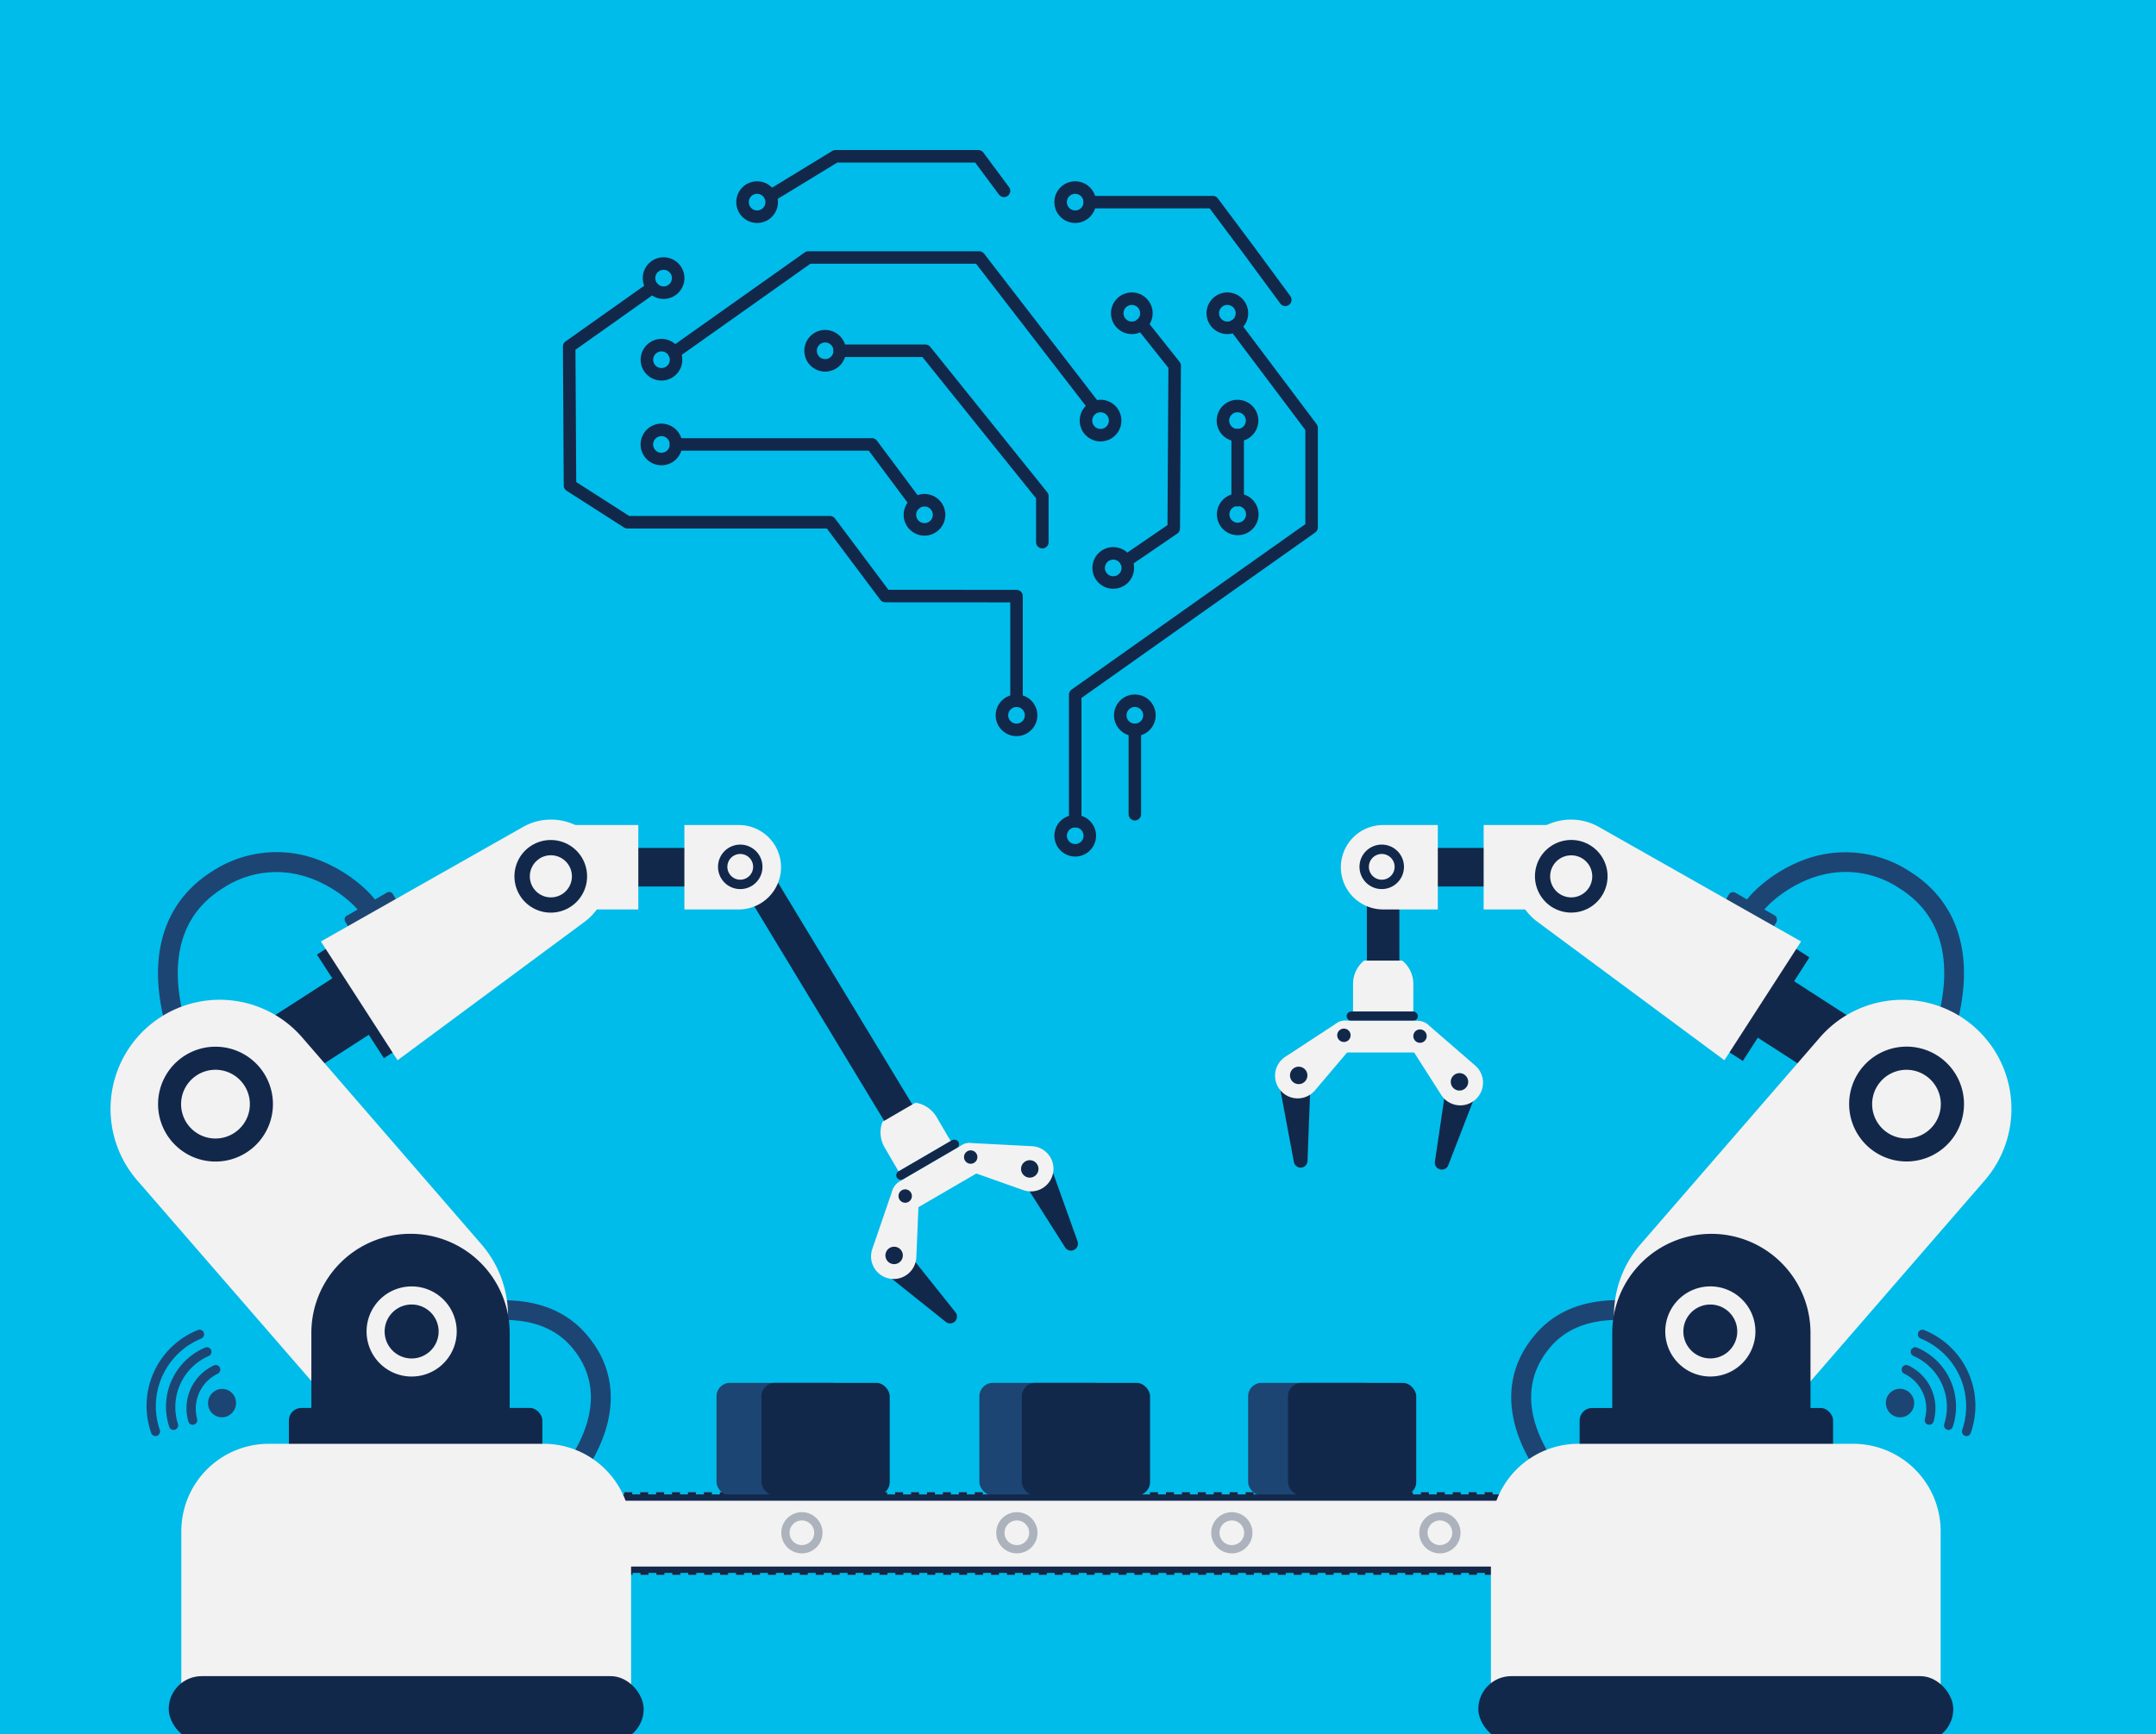 <svg id="Layer_1" data-name="Layer 1" xmlns="http://www.w3.org/2000/svg" width="554.44" height="445.99" viewBox="0 0 554.44 445.99"><defs><style>.cls-1{fill:#00bcea;}.cls-2{fill:#1d4574;}.cls-3{fill:#12284b;}.cls-4{fill:#f3f2f2;}.cls-5{fill:none;stroke:#12284b;stroke-linecap:round;stroke-linejoin:round;stroke-width:3.22px;}.cls-6{fill:#241f3c;}.cls-7{fill:#acb3bd;}</style></defs><rect class="cls-1" x="-3.84" y="-5.69" width="562.7" height="453.72"/><path class="cls-2" d="M57.88,364.45A3.71,3.71,0,0,0,60.21,359a3.6,3.6,0,0,0-3.92-1.67A3.7,3.7,0,0,0,54,362.78,3.62,3.62,0,0,0,57.88,364.45Z"/><path class="cls-2" d="M40.36,369.3h0a1.16,1.16,0,0,1-1.47-.72,21,21,0,0,1,12-26.49,1.15,1.15,0,0,1,1.5.64h0a1.19,1.19,0,0,1-.62,1.55,18.81,18.81,0,0,0-10.67,23.53A1.2,1.2,0,0,1,40.36,369.3Z"/><path class="cls-2" d="M45,367.72h0a1.16,1.16,0,0,1-1.48-.75,16.5,16.5,0,0,1,9.23-20.36,1.16,1.16,0,0,1,1.54.62h0a1.18,1.18,0,0,1-.6,1.53,14.34,14.34,0,0,0-7.93,17.48A1.19,1.19,0,0,1,45,367.72Z"/><path class="cls-2" d="M49.94,366.4h0a1.16,1.16,0,0,1-1.49-.77A12.15,12.15,0,0,1,55,351.19a1.15,1.15,0,0,1,1.56.62h0a1.19,1.19,0,0,1-.58,1.52A10,10,0,0,0,50.71,365,1.2,1.2,0,0,1,49.94,366.4Z"/><polygon class="cls-3" points="240.74 294.2 233.51 298.41 189.19 225.2 196.42 220.99 240.74 294.2"/><path class="cls-4" d="M235.42,283.61l-8.48,4.93a7.7,7.7,0,0,0,.57,6.63l3.58,6.12,13.38-7.82-3.59-6.12A7.73,7.73,0,0,0,235.42,283.61Z"/><rect class="cls-3" x="229.4" y="297.1" width="18.31" height="2.38" rx="1.19" transform="translate(-117.67 160.49) rotate(-30.2)"/><path class="cls-3" d="M245.43,340h0a1.76,1.76,0,0,1-2.2,0l-16.46-13.15a1.76,1.76,0,0,1,0-2.76l3.65-2.91a1.76,1.76,0,0,1,2.48.28l12.81,16.06A1.76,1.76,0,0,1,245.43,340Z"/><path class="cls-3" d="M276.39,321.36h0a1.76,1.76,0,0,0,.72-2.08L270,299.43a1.77,1.77,0,0,0-2.61-.89l-3.94,2.5a1.77,1.77,0,0,0-.55,2.44l11,17.34A1.75,1.75,0,0,0,276.39,321.36Z"/><path class="cls-4" d="M251.42,301.63l-15.93,9.27a4.09,4.09,0,0,1-5.58-1.47h0a4.09,4.09,0,0,1,1.47-5.58l15.94-9.28a4.09,4.09,0,0,1,5.58,1.48h0A4.09,4.09,0,0,1,251.42,301.63Z"/><path class="cls-4" d="M233.87,303.93a3.5,3.5,0,0,0-4.36,2.2l-5.17,15.06a5.81,5.81,0,0,0,4.59,7.7h0a5.83,5.83,0,0,0,6.71-5.51l.68-16a3.49,3.49,0,0,0-2.45-3.49Z"/><path class="cls-3" d="M227.72,322.57a2.24,2.24,0,1,0,1.79-1.87A2.24,2.24,0,0,0,227.72,322.57Z"/><path class="cls-3" d="M231.08,307.38a1.72,1.72,0,1,0,1.37-1.44A1.72,1.72,0,0,0,231.08,307.38Z"/><path class="cls-4" d="M245.76,297.2a3.5,3.5,0,0,1,3.68-3.22l15.9.82a5.82,5.82,0,0,1,5.42,7.14h0a5.82,5.82,0,0,1-7.61,4.16l-15.06-5.33a3.5,3.5,0,0,1-2.33-3.57Z"/><path class="cls-3" d="M248,298.16a1.72,1.72,0,1,0,.56-1.91A1.73,1.73,0,0,0,248,298.16Z"/><path class="cls-3" d="M262.7,301.38a2.24,2.24,0,1,0,.72-2.48A2.24,2.24,0,0,0,262.7,301.38Z"/><polyline class="cls-5" points="317.54 83.79 337.29 110.05 337.29 135.64 276.5 178.68 276.5 211.19"/><line class="cls-5" x1="291.84" y1="209.42" x2="291.84" y2="187.73"/><polyline class="cls-5" points="280.25 51.99 311.89 51.99 321.2 64.44 330.53 77.11"/><polyline class="cls-5" points="167.78 73.96 146.37 89.13 146.58 124.87 161.34 134.32 213.44 134.32 227.66 153.3 261.41 153.32 261.41 180.23"/><polyline class="cls-5" points="173.85 114.31 224.23 114.31 235.49 129.41"/><polyline class="cls-5" points="215.95 90.22 237.98 90.22 268.05 127.61 268.05 139.45"/><polyline class="cls-5" points="173.37 90.68 207.88 66.23 251.8 66.23 281.28 104.43"/><polyline class="cls-5" points="293.56 83.36 302.08 94.07 301.84 135.91 289.58 144.29"/><polyline class="cls-5" points="258.19 49.09 251.59 40.2 214.87 40.2 198.57 50.14"/><line class="cls-5" x1="318.28" y1="111.93" x2="318.28" y2="128.66"/><circle class="cls-5" cx="170.65" cy="71.53" r="3.75"/><circle class="cls-5" cx="170.1" cy="114.31" r="3.75" transform="translate(-30.8 73.8) rotate(-22.5)"/><circle class="cls-5" cx="212.2" cy="90.22" r="3.75"/><circle class="cls-5" cx="283.02" cy="108.18" r="3.75"/><circle class="cls-5" cx="170.1" cy="92.52" r="3.75" transform="translate(51.53 245.6) rotate(-80.78)"/><circle class="cls-5" cx="291.06" cy="80.57" r="3.75"/><circle class="cls-5" cx="315.63" cy="80.57" r="3.75"/><circle class="cls-5" cx="261.41" cy="183.98" r="3.75"/><circle class="cls-5" cx="291.84" cy="183.98" r="3.75"/><circle class="cls-5" cx="276.5" cy="214.94" r="3.75" transform="translate(20.04 453.44) rotate(-80.78)"/><circle class="cls-5" cx="318.24" cy="108.18" r="3.75"/><circle class="cls-5" cx="237.74" cy="132.41" r="3.75" transform="translate(-32.57 101.06) rotate(-22.5)"/><circle class="cls-5" cx="318.28" cy="132.29" r="3.75" transform="translate(136.72 425.27) rotate(-80.78)"/><circle class="cls-5" cx="286.28" cy="146.08" r="3.75" transform="translate(-34.11 120.67) rotate(-22.5)"/><circle class="cls-5" cx="276.5" cy="51.99" r="3.75"/><circle class="cls-5" cx="194.7" cy="51.99" r="3.75"/><path class="cls-4" d="M471.62,385.14H75.46a0,0,0,0,0,0,0v18.47a0,0,0,0,0,0,.05H472a9.27,9.27,0,0,0,9.25-9.9A9.49,9.49,0,0,0,471.62,385.14Z"/><rect class="cls-6" x="205.61" y="383.81" width="2.05" height="1.64"/><rect class="cls-6" x="209.7" y="383.81" width="2.05" height="1.64"/><rect class="cls-6" x="222.07" y="403.39" width="2.05" height="1.65"/><rect class="cls-6" x="201.58" y="403.39" width="2.05" height="1.65"/><rect class="cls-6" x="209.78" y="403.39" width="2.05" height="1.65"/><rect class="cls-6" x="217.9" y="383.81" width="2.05" height="1.64"/><rect class="cls-6" x="217.97" y="403.39" width="2.05" height="1.65"/><rect class="cls-6" x="222" y="383.81" width="2.05" height="1.64"/><rect class="cls-6" x="172.9" y="403.39" width="2.05" height="1.65"/><rect class="cls-6" x="213.87" y="403.39" width="2.05" height="1.65"/><rect class="cls-6" x="213.8" y="383.81" width="2.05" height="1.64"/><rect class="cls-6" x="205.68" y="403.39" width="2.05" height="1.65"/><rect class="cls-6" x="181.1" y="403.39" width="2.05" height="1.65"/><rect class="cls-6" x="185.12" y="383.81" width="2.05" height="1.64"/><rect class="cls-6" x="181.03" y="383.81" width="2.05" height="1.64"/><rect class="cls-6" x="185.2" y="403.39" width="2.05" height="1.65"/><rect class="cls-6" x="176.92" y="383.81" width="2.05" height="1.64"/><rect class="cls-6" x="177" y="403.39" width="2.05" height="1.65"/><rect class="cls-6" x="189.22" y="383.81" width="2.05" height="1.64"/><rect class="cls-6" x="197.41" y="383.81" width="2.05" height="1.64"/><rect class="cls-6" x="193.39" y="403.39" width="2.05" height="1.65"/><rect class="cls-6" x="189.29" y="403.39" width="2.05" height="1.65"/><rect class="cls-6" x="193.31" y="383.81" width="2.05" height="1.64"/><rect class="cls-6" x="197.48" y="403.39" width="2.05" height="1.65"/><rect class="cls-6" x="201.51" y="383.81" width="2.05" height="1.64"/><rect class="cls-6" x="258.94" y="403.39" width="2.05" height="1.65"/><rect class="cls-6" x="275.33" y="403.39" width="2.05" height="1.65"/><rect class="cls-6" x="258.87" y="383.81" width="2.05" height="1.64"/><rect class="cls-6" x="262.97" y="383.81" width="2.05" height="1.64"/><rect class="cls-6" x="254.85" y="403.39" width="2.05" height="1.65"/><rect class="cls-6" x="254.77" y="383.81" width="2.05" height="1.64"/><rect class="cls-6" x="250.75" y="403.39" width="2.05" height="1.65"/><rect class="cls-6" x="271.24" y="403.39" width="2.05" height="1.65"/><rect class="cls-6" x="267.07" y="383.81" width="2.05" height="1.64"/><rect class="cls-6" x="275.26" y="383.81" width="2.05" height="1.64"/><rect class="cls-6" x="267.14" y="403.39" width="2.05" height="1.65"/><rect class="cls-6" x="271.16" y="383.81" width="2.05" height="1.64"/><rect class="cls-6" x="250.68" y="383.81" width="2.05" height="1.64"/><rect class="cls-6" x="234.29" y="383.81" width="2.05" height="1.64"/><rect class="cls-6" x="234.36" y="403.39" width="2.05" height="1.65"/><rect class="cls-6" x="230.26" y="403.39" width="2.05" height="1.65"/><rect class="cls-6" x="230.19" y="383.81" width="2.05" height="1.64"/><rect class="cls-6" x="238.38" y="383.81" width="2.05" height="1.64"/><rect class="cls-6" x="226.17" y="403.39" width="2.05" height="1.65"/><rect class="cls-6" x="226.09" y="383.81" width="2.05" height="1.64"/><rect class="cls-6" x="246.58" y="383.81" width="2.05" height="1.64"/><rect class="cls-6" x="238.46" y="403.39" width="2.05" height="1.65"/><rect class="cls-6" x="246.65" y="403.39" width="2.05" height="1.65"/><rect class="cls-6" x="242.56" y="403.39" width="2.05" height="1.65"/><rect class="cls-6" x="242.48" y="383.81" width="2.05" height="1.64"/><rect class="cls-6" x="263.04" y="403.39" width="2.05" height="1.65"/><rect class="cls-6" x="103.25" y="403.39" width="2.05" height="1.65"/><rect class="cls-6" x="103.18" y="383.81" width="2.05" height="1.64"/><rect class="cls-6" x="107.35" y="403.39" width="2.05" height="1.65"/><rect class="cls-6" x="95.05" y="403.39" width="2.05" height="1.65"/><rect class="cls-6" x="99.15" y="403.39" width="2.05" height="1.65"/><rect class="cls-6" x="99.08" y="383.81" width="2.05" height="1.64"/><rect class="cls-6" x="107.27" y="383.81" width="2.05" height="1.64"/><rect class="cls-6" x="119.57" y="383.81" width="2.05" height="1.64"/><rect class="cls-6" x="111.37" y="383.81" width="2.05" height="1.64"/><rect class="cls-6" x="115.54" y="403.39" width="2.05" height="1.65"/><rect class="cls-6" x="111.44" y="403.39" width="2.05" height="1.65"/><rect class="cls-6" x="115.47" y="383.81" width="2.05" height="1.64"/><path class="cls-6" d="M480.47,391.62a8.18,8.18,0,0,1,.39,1.83l.31,0,.81-.09.52-.06a10.77,10.77,0,0,0-.47-2.17l-.49.16-.78.26Z"/><rect class="cls-6" x="78.59" y="383.81" width="2.05" height="1.64"/><rect class="cls-6" x="82.69" y="383.81" width="2.05" height="1.64"/><rect class="cls-6" x="75.42" y="403.39" width="1.2" height="1.65"/><rect class="cls-6" x="78.66" y="403.39" width="2.05" height="1.65"/><rect class="cls-6" x="119.64" y="403.39" width="2.05" height="1.65"/><rect class="cls-6" x="75.42" y="383.81" width="1.12" height="1.64"/><rect class="cls-6" x="90.96" y="403.39" width="2.05" height="1.65"/><rect class="cls-6" x="82.77" y="403.39" width="2.05" height="1.65"/><rect class="cls-6" x="94.98" y="383.81" width="2.05" height="1.64"/><rect class="cls-6" x="90.88" y="383.81" width="2.05" height="1.64"/><rect class="cls-6" x="172.83" y="383.81" width="2.05" height="1.64"/><rect class="cls-6" x="86.86" y="403.39" width="2.05" height="1.65"/><rect class="cls-6" x="86.79" y="383.81" width="2.05" height="1.64"/><rect class="cls-6" x="152.42" y="403.39" width="2.05" height="1.65"/><rect class="cls-6" x="160.54" y="383.81" width="2.05" height="1.64"/><rect class="cls-6" x="156.51" y="403.39" width="2.05" height="1.65"/><rect class="cls-6" x="123.66" y="383.81" width="2.05" height="1.64"/><rect class="cls-6" x="148.32" y="403.39" width="2.05" height="1.65"/><rect class="cls-6" x="152.34" y="383.81" width="2.05" height="1.64"/><rect class="cls-6" x="168.73" y="383.81" width="2.05" height="1.64"/><rect class="cls-6" x="148.25" y="383.81" width="2.05" height="1.64"/><rect class="cls-6" x="168.81" y="403.39" width="2.05" height="1.65"/><rect class="cls-6" x="160.61" y="403.39" width="2.05" height="1.65"/><rect class="cls-6" x="164.64" y="383.81" width="2.05" height="1.64"/><rect class="cls-6" x="164.71" y="403.39" width="2.05" height="1.65"/><rect class="cls-6" x="156.44" y="383.81" width="2.05" height="1.64"/><rect class="cls-6" x="127.83" y="403.39" width="2.05" height="1.65"/><rect class="cls-6" x="131.86" y="383.81" width="2.05" height="1.64"/><rect class="cls-6" x="127.76" y="383.81" width="2.05" height="1.64"/><rect class="cls-6" x="131.93" y="403.39" width="2.05" height="1.65"/><rect class="cls-6" x="123.74" y="403.39" width="2.05" height="1.65"/><rect class="cls-6" x="140.12" y="403.39" width="2.05" height="1.65"/><rect class="cls-6" x="144.15" y="383.81" width="2.05" height="1.64"/><rect class="cls-6" x="144.22" y="403.39" width="2.05" height="1.65"/><rect class="cls-6" x="135.95" y="383.81" width="2.05" height="1.64"/><rect class="cls-6" x="136.03" y="403.39" width="2.05" height="1.65"/><rect class="cls-6" x="140.05" y="383.81" width="2.05" height="1.64"/><rect class="cls-6" x="430.95" y="383.81" width="2.05" height="1.64"/><rect class="cls-6" x="414.64" y="403.39" width="2.05" height="1.65"/><rect class="cls-6" x="414.56" y="383.81" width="2.05" height="1.64"/><rect class="cls-6" x="418.66" y="383.81" width="2.05" height="1.64"/><rect class="cls-6" x="418.74" y="403.39" width="2.05" height="1.65"/><rect class="cls-6" x="410.47" y="383.81" width="2.05" height="1.64"/><rect class="cls-6" x="410.54" y="403.39" width="2.05" height="1.65"/><rect class="cls-6" x="435.05" y="383.81" width="2.05" height="1.64"/><rect class="cls-6" x="406.45" y="403.39" width="2.05" height="1.65"/><rect class="cls-6" x="426.93" y="403.39" width="2.05" height="1.65"/><rect class="cls-6" x="431.03" y="403.39" width="2.05" height="1.65"/><rect class="cls-6" x="422.83" y="403.39" width="2.05" height="1.65"/><rect class="cls-6" x="426.86" y="383.81" width="2.05" height="1.64"/><rect class="cls-6" x="422.76" y="383.81" width="2.05" height="1.64"/><rect class="cls-6" x="389.98" y="383.81" width="2.05" height="1.64"/><rect class="cls-6" x="390.06" y="403.39" width="2.05" height="1.65"/><rect class="cls-6" x="394.08" y="383.81" width="2.05" height="1.64"/><rect class="cls-6" x="385.96" y="403.39" width="2.05" height="1.65"/><rect class="cls-6" x="381.86" y="403.39" width="2.05" height="1.65"/><rect class="cls-6" x="385.89" y="383.81" width="2.05" height="1.64"/><rect class="cls-6" x="398.18" y="383.81" width="2.05" height="1.64"/><rect class="cls-6" x="402.27" y="383.81" width="2.05" height="1.64"/><rect class="cls-6" x="279.36" y="383.81" width="2.05" height="1.64"/><rect class="cls-6" x="402.35" y="403.39" width="2.05" height="1.65"/><rect class="cls-6" x="398.25" y="403.39" width="2.05" height="1.65"/><rect class="cls-6" x="406.37" y="383.81" width="2.05" height="1.64"/><rect class="cls-6" x="459.63" y="383.81" width="2.05" height="1.64"/><path class="cls-6" d="M473.92,403.48l-.06-.3a8.35,8.35,0,0,1-1.86.21V405a10.9,10.9,0,0,0,2.2-.24l-.11-.51Z"/><rect class="cls-6" x="467.83" y="383.81" width="2.05" height="1.64"/><path class="cls-6" d="M473.86,385.34l.16-.8.11-.51a10.68,10.68,0,0,0-2.18-.22h0v1.64h0a8.71,8.71,0,0,1,1.84.19Z"/><rect class="cls-6" x="467.91" y="403.39" width="2.05" height="1.65"/><rect class="cls-6" x="463.8" y="403.39" width="2.05" height="1.65"/><rect class="cls-6" x="435.13" y="403.39" width="2.05" height="1.65"/><rect class="cls-6" x="463.73" y="383.81" width="2.05" height="1.64"/><path class="cls-6" d="M480,399l-.27-.15a9.58,9.58,0,0,1-1.09,1.52l.23.2.61.55.38.34a11,11,0,0,0,1.3-1.8l-.45-.26Z"/><path class="cls-6" d="M482,395.43l-.81-.08-.31,0a8.62,8.62,0,0,1-.38,1.83l.29.1.78.25.49.16a10.18,10.18,0,0,0,.45-2.18Z"/><path class="cls-6" d="M477.43,401.9l-.18-.25a8.44,8.44,0,0,1-1.62.94l.13.29.34.74.21.47a10.24,10.24,0,0,0,1.92-1.12l-.31-.41Z"/><path class="cls-6" d="M480,389.75l.71-.41.45-.26a10.73,10.73,0,0,0-1.31-1.78l-.38.34-.61.55-.23.21a9.62,9.62,0,0,1,1.11,1.51Z"/><path class="cls-6" d="M477.38,386.9l.48-.67.3-.41a10.52,10.52,0,0,0-1.92-1.11l-.21.48-.33.74-.13.29a8.79,8.79,0,0,1,1.63.93Z"/><rect class="cls-6" x="459.71" y="403.39" width="2.05" height="1.65"/><rect class="cls-6" x="447.34" y="383.81" width="2.05" height="1.64"/><rect class="cls-6" x="443.24" y="383.81" width="2.05" height="1.64"/><rect class="cls-6" x="443.32" y="403.39" width="2.05" height="1.65"/><rect class="cls-6" x="439.15" y="383.81" width="2.05" height="1.64"/><rect class="cls-6" x="439.22" y="403.39" width="2.05" height="1.65"/><rect class="cls-6" x="451.52" y="403.39" width="2.05" height="1.65"/><rect class="cls-6" x="455.61" y="403.39" width="2.05" height="1.65"/><rect class="cls-6" x="455.54" y="383.81" width="2.05" height="1.64"/><rect class="cls-6" x="451.44" y="383.81" width="2.05" height="1.64"/><rect class="cls-6" x="381.79" y="383.81" width="2.05" height="1.64"/><rect class="cls-6" x="447.42" y="403.39" width="2.05" height="1.65"/><rect class="cls-6" x="394.15" y="403.39" width="2.05" height="1.65"/><rect class="cls-6" x="312.13" y="383.81" width="2.05" height="1.64"/><rect class="cls-6" x="377.76" y="403.39" width="2.05" height="1.65"/><rect class="cls-6" x="308.11" y="403.39" width="2.05" height="1.65"/><rect class="cls-6" x="312.21" y="403.39" width="2.05" height="1.65"/><rect class="cls-6" x="308.04" y="383.81" width="2.05" height="1.64"/><rect class="cls-6" x="328.52" y="383.81" width="2.05" height="1.64"/><rect class="cls-6" x="324.5" y="403.39" width="2.05" height="1.65"/><rect class="cls-6" x="324.43" y="383.81" width="2.05" height="1.64"/><rect class="cls-6" x="303.94" y="383.81" width="2.05" height="1.64"/><rect class="cls-6" x="320.33" y="383.81" width="2.05" height="1.64"/><rect class="cls-6" x="316.3" y="403.39" width="2.05" height="1.65"/><rect class="cls-6" x="320.4" y="403.39" width="2.05" height="1.65"/><rect class="cls-6" x="304.02" y="403.39" width="2.05" height="1.65"/><rect class="cls-6" x="283.53" y="403.39" width="2.05" height="1.65"/><rect class="cls-6" x="299.92" y="403.39" width="2.05" height="1.65"/><rect class="cls-6" x="287.63" y="403.39" width="2.05" height="1.65"/><rect class="cls-6" x="279.43" y="403.39" width="2.05" height="1.65"/><rect class="cls-6" x="283.46" y="383.81" width="2.05" height="1.64"/><rect class="cls-6" x="287.55" y="383.81" width="2.05" height="1.64"/><rect class="cls-6" x="299.84" y="383.81" width="2.05" height="1.64"/><rect class="cls-6" x="295.82" y="403.39" width="2.05" height="1.65"/><rect class="cls-6" x="291.72" y="403.39" width="2.05" height="1.65"/><rect class="cls-6" x="291.65" y="383.81" width="2.05" height="1.64"/><rect class="cls-6" x="295.74" y="383.81" width="2.05" height="1.64"/><rect class="cls-6" x="316.23" y="383.81" width="2.05" height="1.64"/><rect class="cls-6" x="361.37" y="403.39" width="2.05" height="1.65"/><rect class="cls-6" x="328.6" y="403.39" width="2.05" height="1.65"/><rect class="cls-6" x="361.3" y="383.81" width="2.05" height="1.64"/><rect class="cls-6" x="357.28" y="403.39" width="2.05" height="1.65"/><rect class="cls-6" x="365.47" y="403.39" width="2.05" height="1.65"/><rect class="cls-6" x="357.2" y="383.81" width="2.05" height="1.64"/><rect class="cls-6" x="377.69" y="383.81" width="2.05" height="1.64"/><rect class="cls-6" x="373.67" y="403.39" width="2.05" height="1.65"/><rect class="cls-6" x="353.18" y="403.39" width="2.05" height="1.65"/><rect class="cls-6" x="369.57" y="403.39" width="2.05" height="1.65"/><rect class="cls-6" x="373.59" y="383.81" width="2.05" height="1.64"/><rect class="cls-6" x="369.5" y="383.81" width="2.05" height="1.64"/><rect class="cls-6" x="365.4" y="383.81" width="2.05" height="1.64"/><rect class="cls-6" x="336.72" y="383.81" width="2.05" height="1.64"/><rect class="cls-6" x="336.79" y="403.39" width="2.05" height="1.65"/><rect class="cls-6" x="332.62" y="383.81" width="2.05" height="1.64"/><rect class="cls-6" x="332.69" y="403.39" width="2.05" height="1.65"/><rect class="cls-6" x="340.81" y="383.81" width="2.05" height="1.64"/><rect class="cls-6" x="349.01" y="383.81" width="2.05" height="1.64"/><rect class="cls-6" x="353.11" y="383.81" width="2.05" height="1.64"/><rect class="cls-6" x="349.08" y="403.39" width="2.05" height="1.65"/><rect class="cls-6" x="344.99" y="403.39" width="2.05" height="1.65"/><rect class="cls-6" x="344.91" y="383.81" width="2.05" height="1.64"/><rect class="cls-6" x="340.89" y="403.39" width="2.05" height="1.65"/><path class="cls-7" d="M99.65,390.76a5.3,5.3,0,1,0-.53,7.48A5.3,5.3,0,0,0,99.65,390.76Zm-1.93,5.87a3.17,3.17,0,1,1,.32-4.47A3.18,3.18,0,0,1,97.72,396.63Z"/><path class="cls-7" d="M154.93,390.76a5.3,5.3,0,1,0-.53,7.48A5.3,5.3,0,0,0,154.93,390.76ZM153,396.63a3.17,3.17,0,1,1,.32-4.47A3.18,3.18,0,0,1,153,396.63Z"/><path class="cls-7" d="M210.22,390.76a5.3,5.3,0,1,0-.53,7.48A5.3,5.3,0,0,0,210.22,390.76Zm-1.93,5.87a3.17,3.17,0,1,1,.32-4.47A3.18,3.18,0,0,1,208.29,396.63Z"/><path class="cls-7" d="M265.5,390.76a5.3,5.3,0,1,0-.53,7.48A5.3,5.3,0,0,0,265.5,390.76Zm-1.93,5.87a3.17,3.17,0,1,1,.32-4.47A3.18,3.18,0,0,1,263.57,396.63Z"/><path class="cls-7" d="M320.78,390.76a5.3,5.3,0,1,0-.53,7.48A5.29,5.29,0,0,0,320.78,390.76Zm-1.92,5.87a3.17,3.17,0,1,1,.31-4.47A3.18,3.18,0,0,1,318.86,396.63Z"/><path class="cls-7" d="M375.51,393.31h0a5.19,5.19,0,0,0-1.22-2.54,5.3,5.3,0,1,0-.88,7.75c.12-.08.24-.18.35-.27A5.31,5.31,0,0,0,375.51,393.31Zm-3.15,3.32a3.17,3.17,0,1,1,.32-4.47A3.16,3.16,0,0,1,372.36,396.63Z"/><path class="cls-2" d="M413.31,391.08a4.81,4.81,0,1,0-.48,6.79A4.81,4.81,0,0,0,413.31,391.08Zm-1.74,5.33a2.88,2.88,0,1,1-3.78-4.35,2.88,2.88,0,0,1,3.78,4.35Z"/><path class="cls-2" d="M463.58,391.08a4.82,4.82,0,1,0-.49,6.79A4.83,4.83,0,0,0,463.58,391.08Zm-1.76,5.33a2.88,2.88,0,1,1,.29-4.06A2.88,2.88,0,0,1,461.82,396.41Z"/><rect class="cls-2" x="184.26" y="355.68" width="33.29" height="28.95" rx="3.44"/><rect class="cls-3" x="195.82" y="355.68" width="32.98" height="28.95" rx="3.44"/><rect class="cls-2" x="251.86" y="355.68" width="33.29" height="28.95" rx="3.44"/><rect class="cls-3" x="262.77" y="355.68" width="32.98" height="28.95" rx="3.44"/><rect class="cls-2" x="320.97" y="355.68" width="33.29" height="28.95" rx="3.44"/><rect class="cls-3" x="331.22" y="355.68" width="32.98" height="28.95" rx="3.44"/><path class="cls-3" d="M482,393.33a9.41,9.41,0,0,0-.44-2.07,9.75,9.75,0,0,0-.87-1.92,9.87,9.87,0,0,0-1.24-1.7,11.06,11.06,0,0,0-1.57-1.41,9.71,9.71,0,0,0-1.83-1,9.26,9.26,0,0,0-2-.65,10.1,10.1,0,0,0-2.07-.22H75.42V386H472a8.46,8.46,0,0,1,0,16.92H75.42v1.64H472a10.39,10.39,0,0,0,2.1-.24,10,10,0,0,0,2-.66,10.3,10.3,0,0,0,1.82-1.06,10.53,10.53,0,0,0,1.56-1.42,9.6,9.6,0,0,0,1.23-1.72,9.19,9.19,0,0,0,.85-1.92,9.4,9.4,0,0,0,.43-2.07,8.43,8.43,0,0,0,.06-1A7.78,7.78,0,0,0,482,393.33Z"/><path class="cls-2" d="M394.71,377.78,399,375c-7-11-7-21,0-28.87,11.7-13.11,35.46-2.75,35.7-2.64l2.07-4.64a58.48,58.48,0,0,0-15.12-4.07c-11.36-1.44-20.5,1.31-26.44,8C386.61,352.41,386.44,364.84,394.71,377.78Z"/><path class="cls-2" d="M500.15,272.07a56.92,56.92,0,0,0,4.74-17.93c1.16-13.34-3.66-23.74-13.93-30.1a30.21,30.21,0,0,0-23.88-3.89c-9.37,2.42-16.84,9.08-18.93,12.82l4.43,2.49c1.4-2.49,7.65-8.29,15.77-10.38a24.84,24.84,0,0,1,19.93,3.28c8.65,5.36,12.54,13.88,11.55,25.34a52.37,52.37,0,0,1-4.26,16.16Z"/><rect class="cls-2" x="443.29" y="232.28" width="14.15" height="3.88" rx="1.25" transform="translate(723.28 662.24) rotate(-150)"/><rect class="cls-3" x="351.52" y="220.14" width="8.36" height="38.76" transform="translate(711.55 478.8) rotate(179.96)"/><path class="cls-4" d="M350.8,247.07h9.8a7.68,7.68,0,0,1,2.85,6v7.09h-15.5l0-7.1A7.72,7.72,0,0,1,350.8,247.07Z"/><rect class="cls-3" x="346.32" y="260.14" width="18.31" height="2.38" rx="1.19" transform="translate(711.12 522.43) rotate(179.96)"/><path class="cls-3" d="M370.54,300.81h0a1.77,1.77,0,0,0,1.9-1.11l7.6-19.65a1.76,1.76,0,0,0-1.39-2.38L374,277a1.77,1.77,0,0,0-2,1.49l-3,20.33A1.76,1.76,0,0,0,370.54,300.81Z"/><path class="cls-3" d="M334.41,300.32h0a1.78,1.78,0,0,1-1.67-1.44l-3.88-20.71a1.76,1.76,0,0,1,1.8-2.09l4.67.18a1.76,1.76,0,0,1,1.69,1.83l-.78,20.53A1.77,1.77,0,0,1,334.41,300.32Z"/><path class="cls-4" d="M346,270.7l18.44,0a4.1,4.1,0,0,0,4.08-4.08h0a4.09,4.09,0,0,0-4.09-4.08H346a4.09,4.09,0,0,0-4.08,4.08h0A4.1,4.1,0,0,0,346,270.7Z"/><path class="cls-4" d="M362.36,263.84a3.51,3.51,0,0,1,4.88-.29L379.29,274a5.82,5.82,0,0,1-.09,9h0a5.82,5.82,0,0,1-8.57-1.38L362,268.09a3.52,3.52,0,0,1,.36-4.25Z"/><path class="cls-3" d="M374.58,276.14a2.24,2.24,0,1,0,2.49.71A2.24,2.24,0,0,0,374.58,276.14Z"/><path class="cls-3" d="M364.6,264.87a1.72,1.72,0,1,0,1.91.54A1.72,1.72,0,0,0,364.6,264.87Z"/><path class="cls-4" d="M348.7,264a3.5,3.5,0,0,0-4.79-.94l-13.33,8.72a5.82,5.82,0,0,0-1.09,8.9h0a5.82,5.82,0,0,0,8.68-.24l10.33-12.19a3.5,3.5,0,0,0,.2-4.25Z"/><path class="cls-3" d="M345.86,264.58A1.72,1.72,0,1,0,347.3,266,1.73,1.73,0,0,0,345.86,264.58Z"/><path class="cls-3" d="M334.3,274.38a2.24,2.24,0,1,0,1.87,1.78A2.24,2.24,0,0,0,334.3,274.38Z"/><rect class="cls-3" x="354.47" y="218.09" width="30.82" height="9.92" transform="translate(739.77 446.1) rotate(180)"/><path class="cls-4" d="M381.54,233.91h20a10.86,10.86,0,0,0,10.86-10.86h0a10.86,10.86,0,0,0-10.86-10.85h-20Z"/><path class="cls-4" d="M355.68,233.91h14.07V212.2H355.68a10.86,10.86,0,0,0-10.86,10.85h0A10.86,10.86,0,0,0,355.68,233.91Z"/><path class="cls-3" d="M350.05,220.75a5.72,5.72,0,1,1,3.07,7.48A5.73,5.73,0,0,1,350.05,220.75Zm2.23.93a3.31,3.31,0,1,0,4.33-1.78A3.31,3.31,0,0,0,352.28,221.68Z"/><rect class="cls-3" x="436.92" y="253.76" width="31.71" height="6.62" transform="matrix(-0.54, 0.84, -0.84, -0.54, 914.41, 16.26)"/><path class="cls-3" d="M496,285h0a8.65,8.65,0,0,0-2.6-11.95L449,244.38l-9.35,14.54,44.47,28.63A8.65,8.65,0,0,0,496,285Z"/><path class="cls-4" d="M443.45,272.7l-48.11-35.63a14.57,14.57,0,0,1-3.55-19.64h0a14.56,14.56,0,0,1,19.38-4.74l52,29.46Z"/><path class="cls-3" d="M396.22,220.31A9.34,9.34,0,1,1,399,233.23,9.37,9.37,0,0,1,396.22,220.31Zm3.3,2.14a5.41,5.41,0,1,0,7.48-1.59A5.43,5.43,0,0,0,399.52,222.45Z"/><path class="cls-4" d="M424.74,359.56h0a28.06,28.06,0,0,0,39.58-2.81l46.07-53.14A28.07,28.07,0,0,0,507.58,264h0A28.06,28.06,0,0,0,468,266.85L421.92,320A28,28,0,0,0,424.74,359.56Z"/><path class="cls-3" d="M479.12,274.31A14.77,14.77,0,1,0,500,272.83,14.77,14.77,0,0,0,479.12,274.31Zm4.48,3.89a8.83,8.83,0,1,1,.89,12.46A8.84,8.84,0,0,1,483.6,278.2Z"/><path class="cls-3" d="M414.62,317.34h51a0,0,0,0,1,0,0v21.87a25.49,25.49,0,0,1-25.49,25.49h0a25.49,25.49,0,0,1-25.49-25.49V317.34A0,0,0,0,1,414.62,317.34Z" transform="translate(880.23 682.05) rotate(180)"/><path class="cls-4" d="M431.07,334.87a11.59,11.59,0,1,0,16.36-1.17A11.59,11.59,0,0,0,431.07,334.87Zm3.52,3.05a6.93,6.93,0,1,1,.7,9.78A6.93,6.93,0,0,1,434.59,337.92Z"/><path class="cls-2" d="M487.82,364.45a3.71,3.71,0,0,1-2.34-5.48,3.62,3.62,0,0,1,3.93-1.67,3.7,3.7,0,0,1,2.33,5.48A3.62,3.62,0,0,1,487.82,364.45Z"/><path class="cls-2" d="M505.34,369.3h0a1.15,1.15,0,0,0,1.46-.72,21,21,0,0,0-12-26.49,1.16,1.16,0,0,0-1.5.64h0a1.19,1.19,0,0,0,.63,1.55,18.83,18.83,0,0,1,10.67,23.53A1.19,1.19,0,0,0,505.34,369.3Z"/><path class="cls-2" d="M500.7,367.72h0a1.16,1.16,0,0,0,1.48-.75A16.5,16.5,0,0,0,493,346.61a1.16,1.16,0,0,0-1.54.62h0a1.18,1.18,0,0,0,.61,1.53,14.34,14.34,0,0,1,7.92,17.48A1.18,1.18,0,0,0,500.7,367.72Z"/><path class="cls-2" d="M495.75,366.4h0a1.16,1.16,0,0,0,1.48-.77,12.16,12.16,0,0,0-6.53-14.44,1.17,1.17,0,0,0-1.57.62h0a1.19,1.19,0,0,0,.58,1.52A10,10,0,0,1,495,365,1.19,1.19,0,0,0,495.75,366.4Z"/><rect class="cls-3" x="406.22" y="362.13" width="65.18" height="19.15" rx="3.2" transform="translate(877.62 743.42) rotate(180)"/><path class="cls-4" d="M405.89,371.35h70.68a22.49,22.49,0,0,1,22.49,22.49v48.34a0,0,0,0,1,0,0H383.41a0,0,0,0,1,0,0V393.84A22.49,22.49,0,0,1,405.89,371.35Z"/><rect class="cls-3" x="380.16" y="431.11" width="122.14" height="16.92" rx="8.46" transform="translate(882.47 879.14) rotate(-180)"/><path class="cls-2" d="M151,377.78,146.7,375c7-11,7-21,0-28.87-11.71-13.11-35.46-2.75-35.7-2.64l-2.07-4.64A58.48,58.48,0,0,1,124,334.82c11.36-1.44,20.51,1.31,26.45,8C159.08,352.41,159.26,364.84,151,377.78Z"/><path class="cls-2" d="M45.55,272.07a56.78,56.78,0,0,1-4.75-17.93C39.65,240.8,44.47,230.4,54.74,224a30.2,30.2,0,0,1,23.88-3.89C88,222.57,95.45,229.23,97.55,233l-4.43,2.49c-1.4-2.49-7.65-8.29-15.77-10.38a24.87,24.87,0,0,0-19.94,3.28c-8.65,5.36-12.53,13.88-11.54,25.34a51.73,51.73,0,0,0,4.26,16.16Z"/><rect class="cls-2" x="88.26" y="232.28" width="14.15" height="3.88" rx="1.04" transform="translate(-104.34 79.05) rotate(-30)"/><rect class="cls-3" x="160.4" y="218.09" width="30.82" height="9.92"/><path class="cls-4" d="M164.15,233.91h-20a10.86,10.86,0,0,1-10.85-10.86h0a10.85,10.85,0,0,1,10.85-10.85h20Z"/><path class="cls-4" d="M190,233.91H176V212.2H190a10.85,10.85,0,0,1,10.85,10.85h0A10.86,10.86,0,0,1,190,233.91Z"/><path class="cls-3" d="M192.58,228.23a5.72,5.72,0,1,1,3.06-7.48A5.73,5.73,0,0,1,192.58,228.23Zm-3.5-8.33a3.31,3.31,0,1,0,4.34,1.78A3.32,3.32,0,0,0,189.08,219.9Z"/><rect class="cls-3" x="77.06" y="253.76" width="31.71" height="6.62" transform="translate(258.42 39.52) rotate(57.14)"/><path class="cls-3" d="M49.66,285h0A8.65,8.65,0,0,1,52.25,273l44.48-28.63,9.35,14.54L61.61,287.55A8.65,8.65,0,0,1,49.66,285Z"/><path class="cls-4" d="M102.24,272.7l48.12-35.63a14.57,14.57,0,0,0,3.54-19.64h0a14.56,14.56,0,0,0-19.38-4.74l-52,29.46Z"/><path class="cls-3" d="M146.72,233.23a9.34,9.34,0,1,1,2.75-12.92A9.34,9.34,0,0,1,146.72,233.23Zm-8-12.37a5.41,5.41,0,1,0,7.48,1.59A5.42,5.42,0,0,0,138.69,220.86Z"/><path class="cls-4" d="M121,359.56h0a28.06,28.06,0,0,1-39.58-2.81L35.3,303.61A28.06,28.06,0,0,1,38.12,264h0a28.06,28.06,0,0,1,39.58,2.82L123.77,320A28.05,28.05,0,0,1,121,359.56Z"/><path class="cls-3" d="M45.74,272.83a14.77,14.77,0,1,0,20.84,1.48A14.77,14.77,0,0,0,45.74,272.83Zm15.47,17.83a8.84,8.84,0,1,1,.88-12.46A8.82,8.82,0,0,1,61.21,290.66Z"/><path class="cls-3" d="M105.58,317.34h0a25.49,25.49,0,0,1,25.49,25.49V364.7a0,0,0,0,1,0,0h-51a0,0,0,0,1,0,0V342.83A25.49,25.49,0,0,1,105.58,317.34Z"/><path class="cls-4" d="M98.27,333.7a11.59,11.59,0,1,0,16.35,1.17A11.6,11.6,0,0,0,98.27,333.7Zm12.14,14a6.94,6.94,0,1,1,.69-9.78A6.93,6.93,0,0,1,110.41,347.7Z"/><rect class="cls-3" x="74.29" y="362.13" width="65.18" height="19.15" rx="3.2"/><path class="cls-4" d="M46.63,371.35H162.29a0,0,0,0,1,0,0v48.34a22.49,22.49,0,0,1-22.49,22.49H69.12a22.49,22.49,0,0,1-22.49-22.49V371.35a0,0,0,0,1,0,0Z" transform="translate(208.92 813.53) rotate(-180)"/><rect class="cls-3" x="43.39" y="431.11" width="122.14" height="16.92" rx="8.46"/></svg>